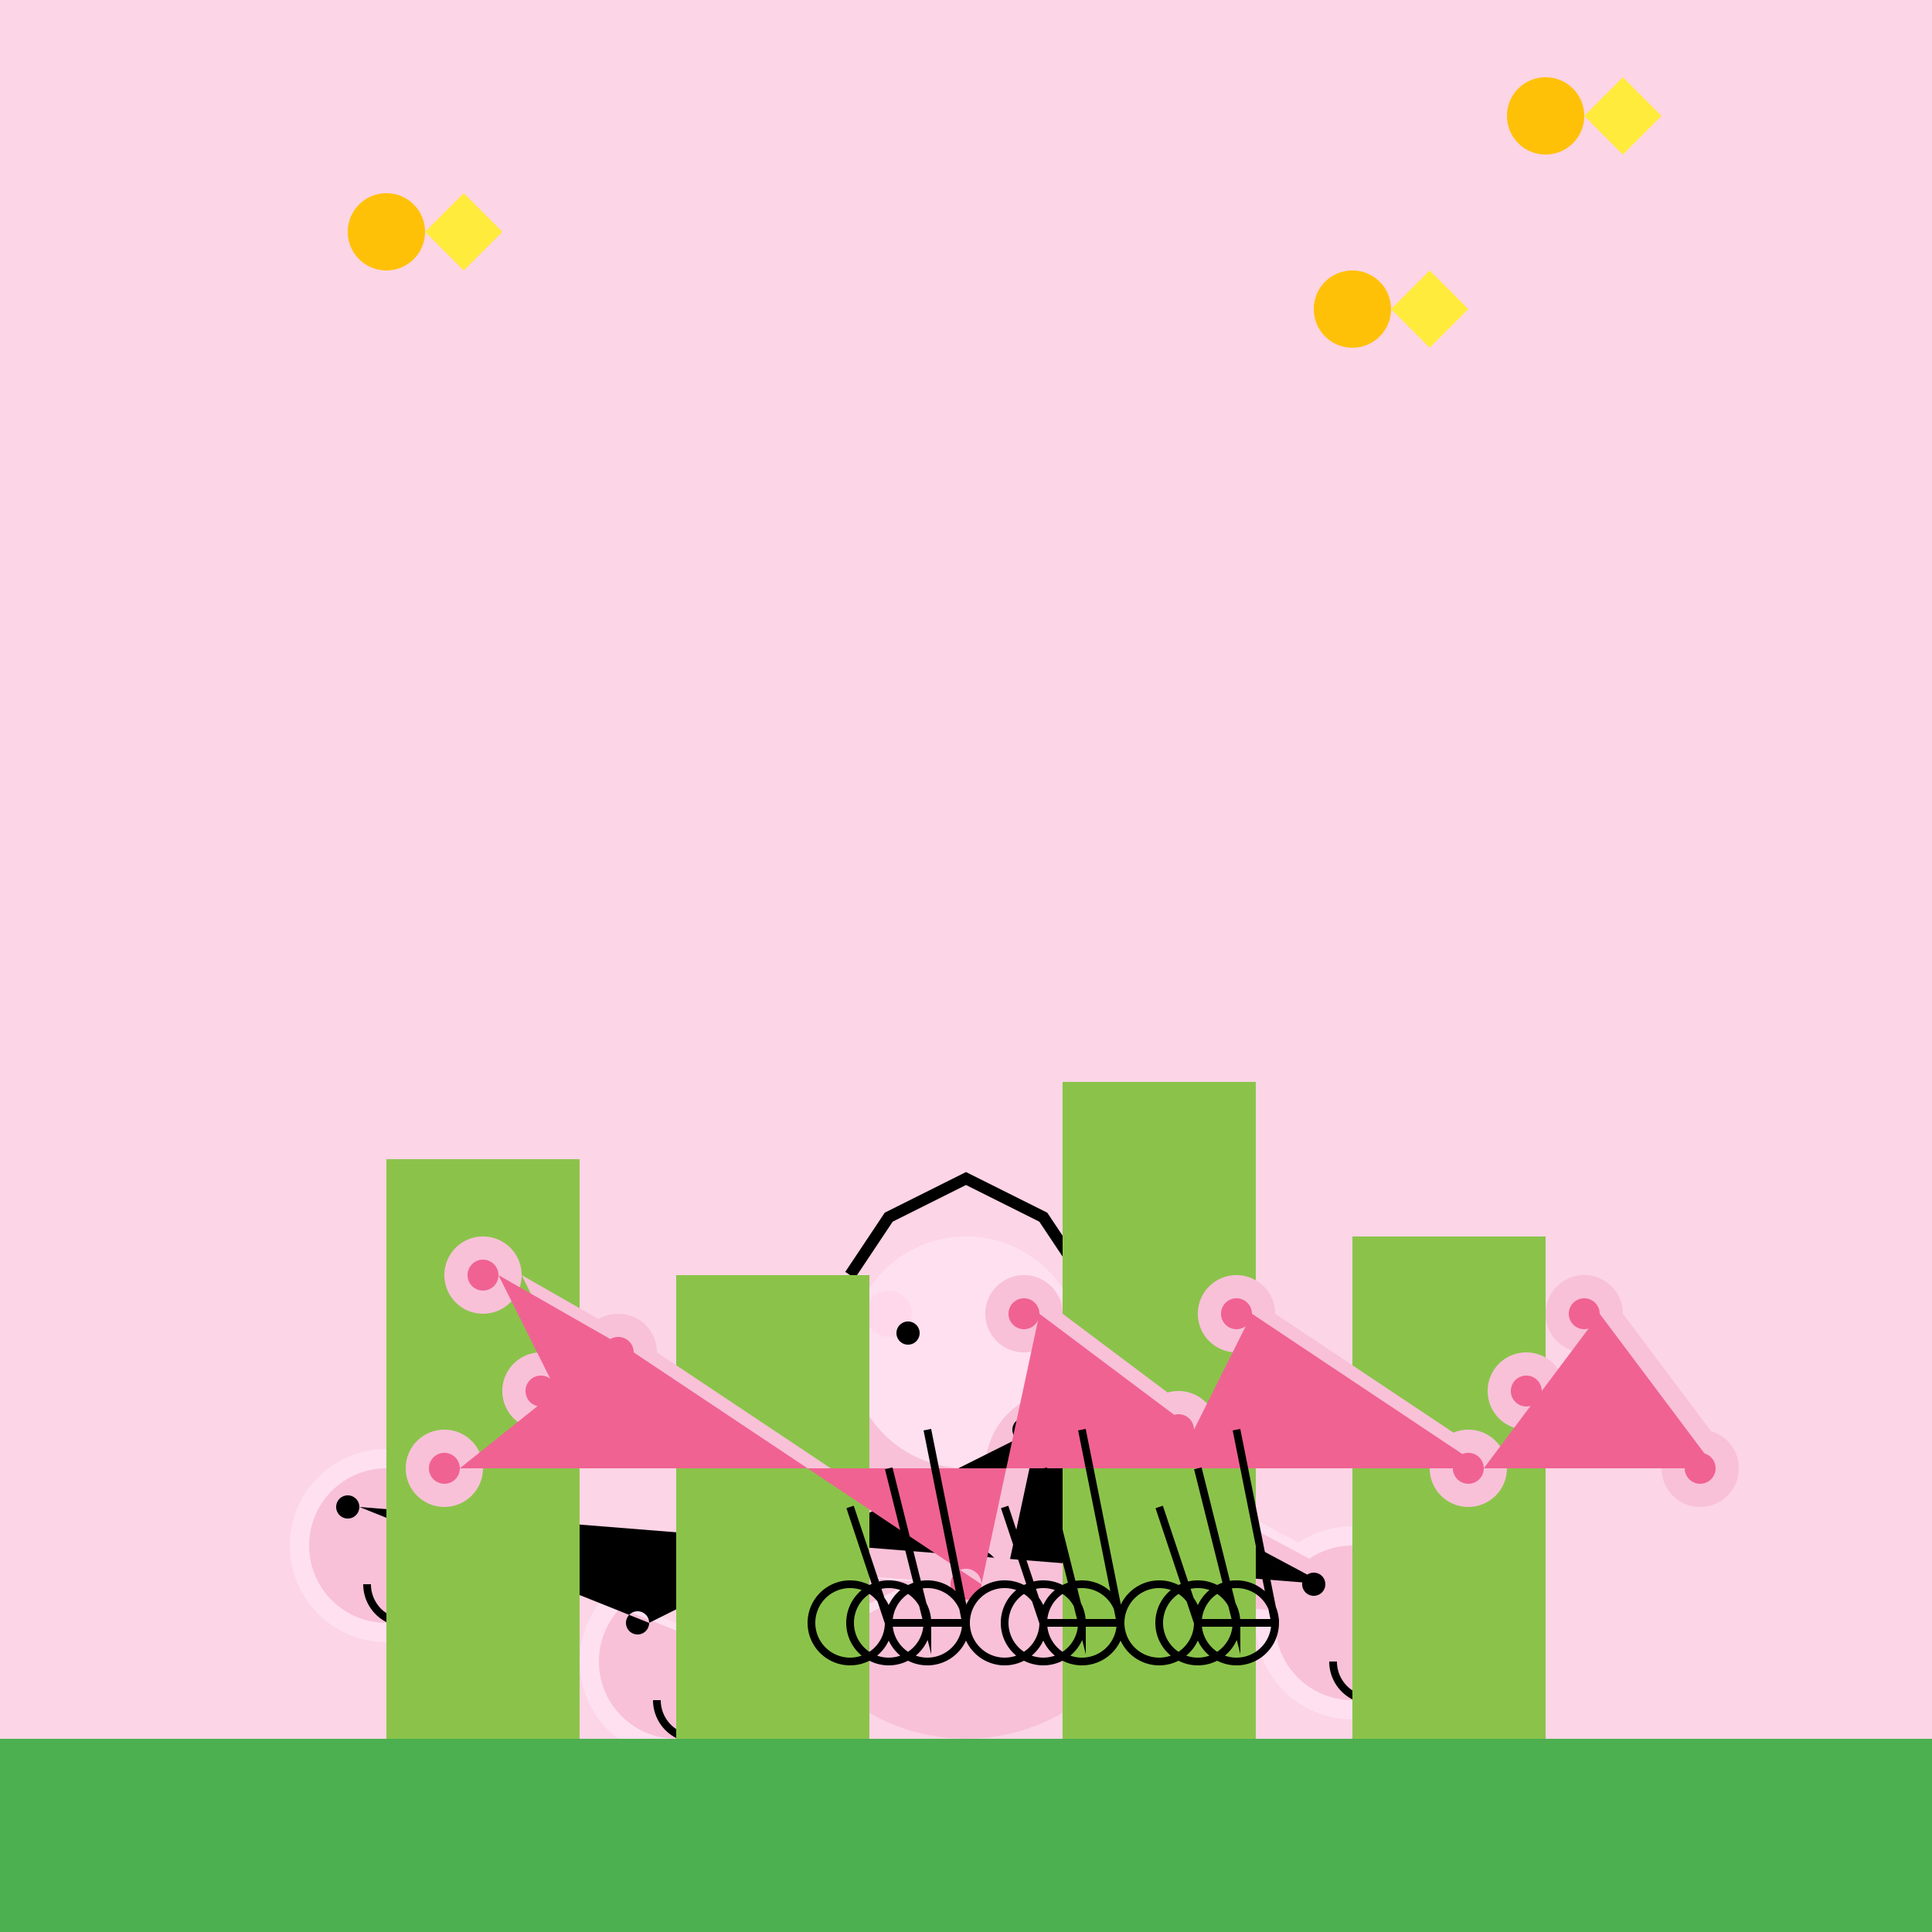 <!--

Generated by DrawGPT.
Free, open source, AI generated images in SVG, PNG, and HTML Canvas format.
https://drawgpt.ai

Created: 2023-09-27T03:25:49.330Z
Link: https://drawgpt.ai/prompt/86684/

-->
<svg xmlns="http://www.w3.org/2000/svg" xmlns:xlink="http://www.w3.org/1999/xlink" width="500" height="500"><defs/><g><path fill="none" stroke="none"/><rect fill="#FCD5E6" stroke="none" x="0" y="0" width="512" height="512"/><path fill="#F8C1D8" stroke="none" paint-order="stroke fill markers" d=" M 300 400 A 50 50 0 1 1 300 399.95"/><path fill="#FFE0F0" stroke="none" paint-order="stroke fill markers" d=" M 280 350 A 30 30 0 1 1 280 349.97"/><path fill="#FFD9EB" stroke="none" paint-order="stroke fill markers" d=" M 236 340 A 6 6 0 1 1 236 339.994 L 276 340 A 6 6 0 1 1 276 339.994"/><path fill="#000000" stroke="none" paint-order="stroke fill markers" d=" M 238 345 A 3 3 0 1 1 238 344.997 L 268 345 A 3 3 0 1 1 268 344.997"/><path fill="none" stroke="#000000" paint-order="fill stroke markers" d=" M 220 330 L 230 315 L 250 305 L 270 315 L 280 330" stroke-miterlimit="10" stroke-width="3" stroke-dasharray=""/><path fill="#FFE0F0" stroke="none" paint-order="stroke fill markers" d=" M 125 400 A 25 25 0 1 1 125 399.975 L 200 430 A 25 25 0 1 1 200 429.975 L 300 380 A 25 25 0 1 1 300 379.975 L 375 420 A 25 25 0 1 1 375 419.975"/><path fill="#F8C1D8" stroke="none" paint-order="stroke fill markers" d=" M 120 400 A 20 20 0 1 1 120 399.98 L 195 430 A 20 20 0 1 1 195 429.98 L 295 380 A 20 20 0 1 1 295 379.98 L 370 420 A 20 20 0 1 1 370 419.98"/><path fill="#000000" stroke="none" paint-order="stroke fill markers" d=" M 93 390 A 3 3 0 1 1 93 389.997 L 168 420 A 3 3 0 1 1 168 419.997 L 268 370 A 3 3 0 1 1 268 369.997 L 343 410 A 3 3 0 1 1 343 409.997"/><path fill="none" stroke="#000000" paint-order="fill stroke markers" d=" M 115 410 A 10 10 0 0 1 95 410" stroke-miterlimit="10" stroke-width="2" stroke-dasharray=""/><path fill="none" stroke="#000000" paint-order="fill stroke markers" d=" M 190 440 A 10 10 0 0 1 170 440" stroke-miterlimit="10" stroke-width="2" stroke-dasharray=""/><path fill="none" stroke="#000000" paint-order="fill stroke markers" d=" M 290 390 A 10 10 0 0 1 270 390" stroke-miterlimit="10" stroke-width="2" stroke-dasharray=""/><path fill="none" stroke="#000000" paint-order="fill stroke markers" d=" M 365 430 A 10 10 0 0 1 345 430" stroke-miterlimit="10" stroke-width="2" stroke-dasharray=""/><path fill="none" stroke="none"/><rect fill="#4CAF50" stroke="none" x="0" y="450" width="512" height="512"/><path fill="none" stroke="none"/><rect fill="#8BC34A" stroke="none" x="100" y="300" width="50" height="150"/><path fill="none" stroke="none"/><rect fill="#8BC34A" stroke="none" x="175" y="330" width="50" height="120"/><path fill="none" stroke="none"/><rect fill="#8BC34A" stroke="none" x="275" y="280" width="50" height="170"/><path fill="none" stroke="none"/><rect fill="#8BC34A" stroke="none" x="350" y="320" width="50" height="130"/><path fill="#F8C1D8" stroke="none" paint-order="stroke fill markers" d=" M 125 380 A 10 10 0 1 1 125 379.99 L 150 360 A 10 10 0 1 1 150 359.99 L 135 330 A 10 10 0 1 1 135 329.99 L 170 350 A 10 10 0 1 1 170 349.99 L 260 410 A 10 10 0 1 1 260 409.99 L 275 340 A 10 10 0 1 1 275 339.99 L 315 370 A 10 10 0 1 1 315 369.99 L 330 340 A 10 10 0 1 1 330 339.99 L 390 380 A 10 10 0 1 1 390 379.99 L 405 360 A 10 10 0 1 1 405 359.99 L 420 340 A 10 10 0 1 1 420 339.99 L 450 380 A 10 10 0 1 1 450 379.99"/><path fill="#F06292" stroke="none" paint-order="stroke fill markers" d=" M 119 380 A 4 4 0 1 1 119 379.996 L 144 360 A 4 4 0 1 1 144 359.996 L 129 330 A 4 4 0 1 1 129 329.996 L 164 350 A 4 4 0 1 1 164 349.996 L 254 410 A 4 4 0 1 1 254 409.996 L 269 340 A 4 4 0 1 1 269 339.996 L 309 370 A 4 4 0 1 1 309 369.996 L 324 340 A 4 4 0 1 1 324 339.996 L 384 380 A 4 4 0 1 1 384 379.996 L 399 360 A 4 4 0 1 1 399 359.996 L 414 340 A 4 4 0 1 1 414 339.996 L 444 380 A 4 4 0 1 1 444 379.996"/><path fill="#FFC107" stroke="none" paint-order="stroke fill markers" d=" M 410 30 A 10 10 0 1 1 410 29.99"/><path fill="#FFEB3B" stroke="none" paint-order="stroke fill markers" d=" M 410 30 L 420 20 L 430 30"/><path fill="#FFEB3B" stroke="none" paint-order="stroke fill markers" d=" M 410 30 L 420 40 L 430 30"/><path fill="#FFC107" stroke="none" paint-order="stroke fill markers" d=" M 110 60 A 10 10 0 1 1 110 59.99"/><path fill="#FFEB3B" stroke="none" paint-order="stroke fill markers" d=" M 110 60 L 120 50 L 130 60"/><path fill="#FFEB3B" stroke="none" paint-order="stroke fill markers" d=" M 110 60 L 120 70 L 130 60"/><path fill="#FFC107" stroke="none" paint-order="stroke fill markers" d=" M 360 80 A 10 10 0 1 1 360 79.99"/><path fill="#FFEB3B" stroke="none" paint-order="stroke fill markers" d=" M 360 80 L 370 70 L 380 80"/><path fill="#FFEB3B" stroke="none" paint-order="stroke fill markers" d=" M 360 80 L 370 90 L 380 80"/><path fill="none" stroke="#000000" paint-order="fill stroke markers" d=" M 230 420 A 10 10 0 1 1 230 419.99 L 220 390 M 230 420 L 240 420 A 10 10 0 1 1 240 419.99 L 230 380 M 240 420 L 250 420 A 10 10 0 1 1 250 419.99 L 240 370" stroke-miterlimit="10" stroke-width="2" stroke-dasharray=""/><path fill="none" stroke="#000000" paint-order="fill stroke markers" d=" M 270 420 A 10 10 0 1 1 270 419.99 L 260 390 M 270 420 L 280 420 A 10 10 0 1 1 280 419.99 L 270 380 M 280 420 L 290 420 A 10 10 0 1 1 290 419.99 L 280 370" stroke-miterlimit="10" stroke-width="2" stroke-dasharray=""/><path fill="none" stroke="#000000" paint-order="fill stroke markers" d=" M 310 420 A 10 10 0 1 1 310 419.99 L 300 390 M 310 420 L 320 420 A 10 10 0 1 1 320 419.99 L 310 380 M 320 420 L 330 420 A 10 10 0 1 1 330 419.99 L 320 370" stroke-miterlimit="10" stroke-width="2" stroke-dasharray=""/></g></svg>